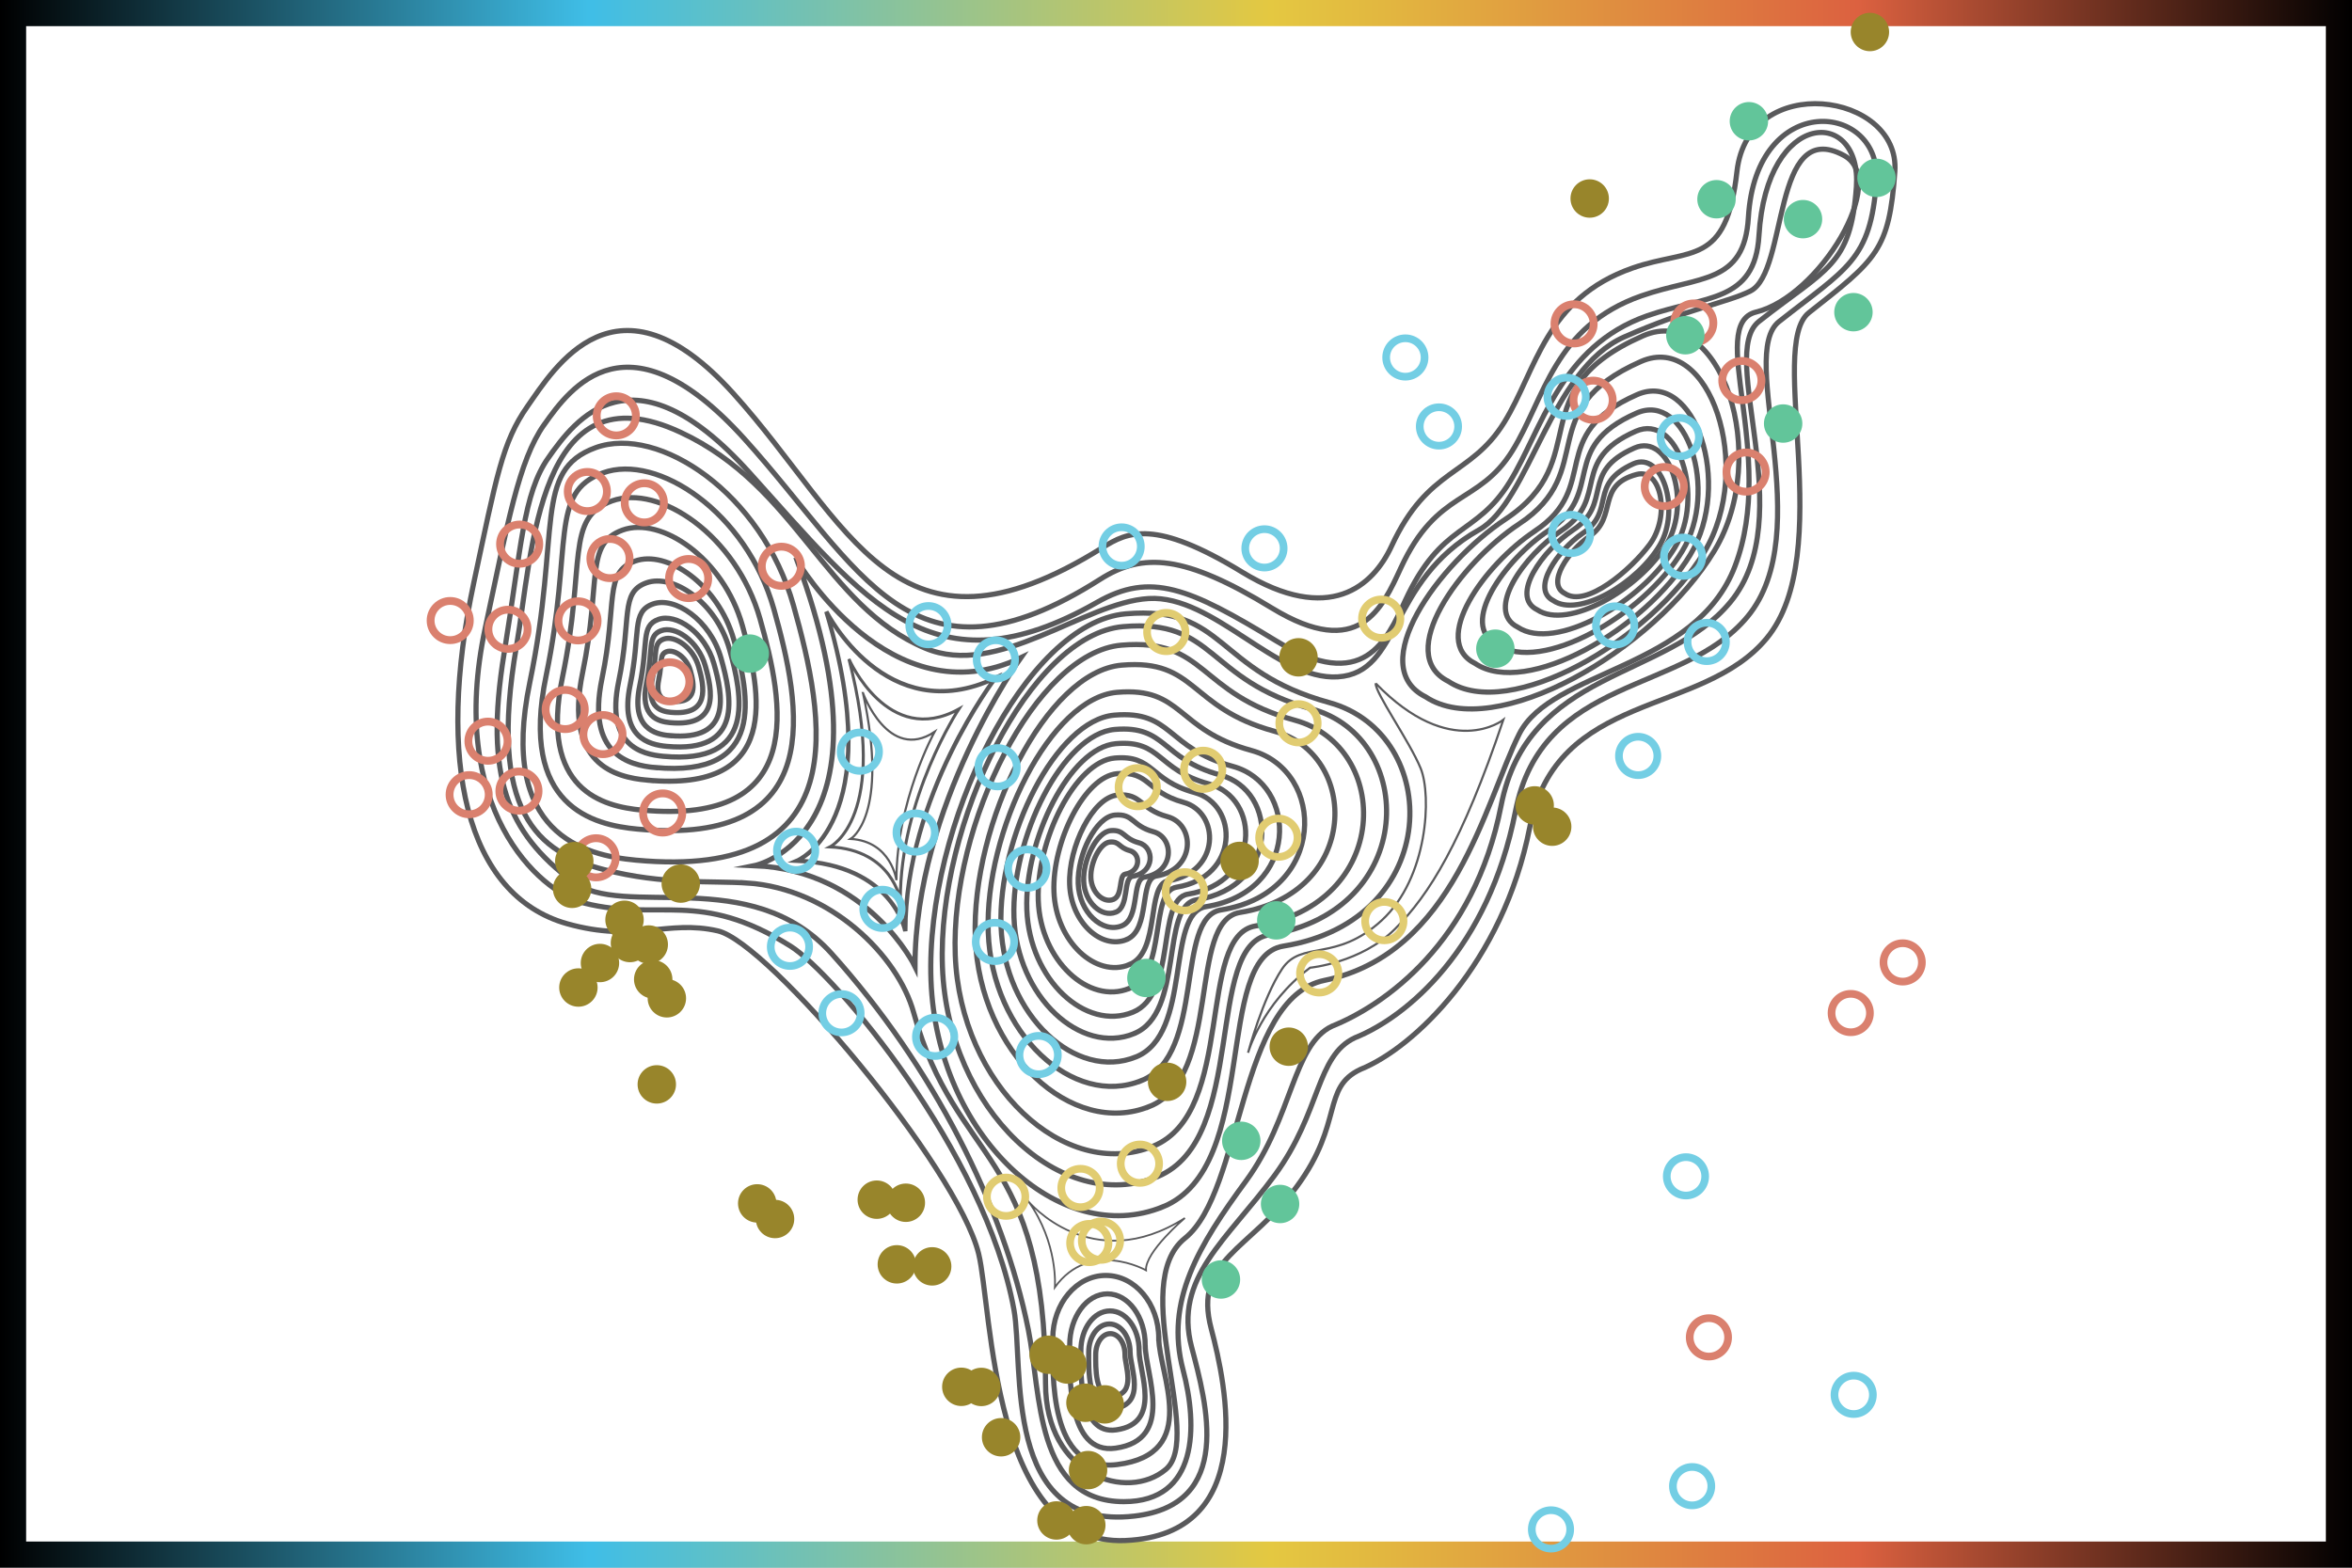 <?xml version="1.0" encoding="UTF-8"?>
<svg xmlns="http://www.w3.org/2000/svg" xmlns:xlink="http://www.w3.org/1999/xlink" viewBox="0 0 360 240">
  <rect x="0" y="0" width="360" height="240" fill="#333333" stroke="none"/>
  <defs>
    <style>
      .cls-1, .cls-2, .cls-3, .cls-4, .cls-5, .cls-6, .cls-7, .cls-8, .cls-9 {
        fill: none;
      }

      .cls-2 {
        stroke-width: .27px;
      }

      .cls-2, .cls-3, .cls-4, .cls-5, .cls-6 {
        stroke: #59595b;
      }

      .cls-2, .cls-3, .cls-4, .cls-5, .cls-6, .cls-7, .cls-8, .cls-9 {
        stroke-miterlimit: 10;
      }

      .cls-3 {
        stroke-width: .33px;
      }

      .cls-4 {
        stroke-width: .79px;
      }

      .cls-5 {
        stroke-width: .46px;
      }

      .cls-6 {
        stroke-width: .66px;
      }

      .cls-10 {
        fill: #98852b;
      }

      .cls-11 {
        fill: url(#linear-gradient);
      }

      .cls-12 {
        fill: #62c59a;
      }

      .cls-13 {
        fill: #fff;
      }

      .cls-7 {
        stroke: #e1cc71;
      }

      .cls-7, .cls-8, .cls-9 {
        stroke-width: 1.2px;
      }

      .cls-8 {
        stroke: #73cee4;
      }

      .cls-9 {
        stroke: #da806e;
      }
    </style>
    <symbol id="New_Symbol" data-name="New Symbol" viewBox="0 0 6 6">
      <circle class="cls-10" cx="3" cy="3" r="3"/>
    </symbol>
    <symbol id="New_Symbol_1" data-name="New Symbol 1" viewBox="0 0 6 6">
      <circle class="cls-12" cx="3" cy="3" r="3"/>
    </symbol>
    <symbol id="New_Symbol_2" data-name="New Symbol 2" viewBox="0 0 7.2 7.2">
      <circle class="cls-7" cx="3.6" cy="3.6" r="3"/>
    </symbol>
    <symbol id="New_Symbol_3" data-name="New Symbol 3" viewBox="0 0 7.2 7.2">
      <circle class="cls-8" cx="3.6" cy="3.6" r="3"/>
    </symbol>
    <symbol id="New_Symbol_4" data-name="New Symbol 4" viewBox="0 0 7.2 7.2">
      <circle class="cls-9" cx="3.6" cy="3.6" r="3"/>
    </symbol>
    <linearGradient id="linear-gradient" x1="0" y1="120" x2="360" y2="120" gradientUnits="userSpaceOnUse">
      <stop offset="0" stop-color="#000"/>
      <stop offset=".25" stop-color="#3fbee7"/>
      <stop offset=".54" stop-color="#e4c841"/>
      <stop offset=".59" stop-color="#e2b640"/>
      <stop offset=".7" stop-color="#df8840"/>
      <stop offset=".79" stop-color="#dc6140"/>
      <stop offset="1" stop-color="#000"/>
    </linearGradient>
  </defs>
  <g id="trimap">
    <rect class="cls-1" y=".07" width="360" height="240"/>
  </g>
  <g id="SeuratDarkMode">
    <g>
      <rect class="cls-13" width="360" height="240"/>
      <path class="cls-11" d="M356,4v232H4V4h352M360,0H0v240h360V0h0Z"/>
    </g>
    <g>
      <path class="cls-4" d="M80.73,62.21c4.04-5.73,13.59-21.84,31.5-1.99,17.91,19.86,24.81,43.47,56.53,23.61,3.87-2.42,7.98-4.41,21.36,3.75,13.38,8.16,20.06,2.11,22.87-3.97,5.61-12.14,12.08-10.59,17.26-18.97,4.92-7.97,6.26-18.94,19.64-23.61,8.85-3.09,14.33-.12,15.97-14.78,1.73-15.44,25.03-12.14,24.17,0-.86,12.14-2.81,13.46-13.16,21.62-6.43,5.07,4.32,36.85-6.47,49.86-9.96,12.02-32.15,7.94-36.25,28.9-4.1,20.96-17.88,33.86-25.89,37.07-5.99,2.81-2.59,8.16-9.71,17.87-7.23,9.86-15.97,11.25-13.16,21.84,2.27,8.58,7.34,31.55-13.16,32.43-20.5.88-20.38-35.5-22.44-43.91-3.24-13.24-32.15-47.66-39.92-49.42-7.77-1.77-12.54,1.87-23.09-1.1-15.49-4.36-20.12-24.85-14.24-52.29,3.45-16.11,4.32-21.4,8.2-26.92Z"/>
      <path class="cls-4" d="M83.29,65.02c4.04-5.73,12.79-17.63,30.7,2.22,17.91,19.86,25.44,39.88,54.38,21.46,6.55-4.17,12.93-3.78,26.31,4.39,13.38,8.16,16.92-.06,19.73-6.14,5.61-12.14,11.92-9.6,17.1-17.98,4.92-7.97,6.35-19.01,19.73-23.68,8.85-3.09,15.76-1.7,16.37-12.02,1.17-19.56,20.45-17.66,19.59-5.52-.86,12.14-4.55,13.32-14.91,21.49-6.43,5.07,5.97,32.15-4.82,45.17-9.96,12.02-31.42,8.86-35.52,29.82-4.1,20.96-16.55,31.43-24.56,34.64-5.99,2.81-5.16,11.34-12.28,21.05-7.23,9.86-15.52,15.72-12.72,26.31,2.27,8.58,6.58,24.12-8.77,25.87-20.39,2.33-16.87-23.06-18.42-31.57-4.39-24.12-27.45-51.47-34.21-55.69-14.03-8.77-20.02-3.69-31.57-6.58-7.02-1.75-21.03-14.66-15.15-42.11,3.45-16.11,5.12-25.61,9.01-31.13Z"/>
      <path class="cls-4" d="M83.95,70.06c4.04-5.73,12.79-17.63,30.7,2.22,17.91,19.86,28.14,34.25,53.28,19.92,8.19-4.67,14.03-2.24,27.41,5.92s16.92-.06,19.73-6.14c5.61-12.14,10.83-9.82,16.01-18.2,4.92-7.97,7.67-20.76,21.05-25.44,8.85-3.09,16.49-1.96,17.1-12.28,1.17-19.56,15.77-19.59,14.91-7.46-.86,12.14-4.55,12.45-14.91,20.61-6.43,5.07,6.4,29.96-4.39,42.98-9.96,12.02-30.98,10.18-35.08,31.14-4.1,20.96-17.86,30.56-25.87,33.77-5.99,2.81-6.04,13.97-13.16,23.68-7.23,9.86-12.45,18.35-9.65,28.94,2.27,8.58,2.34,20.17-9.06,20.17-13.6,0-12.66-16.53-14.62-26.31-3.8-19-14.62-40.35-30.11-57.59-12.46-13.87-31.83-5.13-39.7-11.07-9.86-7.44-13.51-15.98-10.44-34.83,2.65-16.26,2.91-24.52,6.8-30.04Z"/>
      <path class="cls-4" d="M97.32,131.68c-7.88-.73-21.05-3.95-16.23-27.19,4.82-23.24.44-32.45,10.09-35.96s25.44,7.02,30.26,24.12c4.82,17.1,9.94,42.2-24.12,39.03Z"/>
      <path class="cls-4" d="M97.6,126.93c-6.81-.63-18.18-3.41-14.01-23.48,4.17-20.08.38-28.03,8.71-31.06,8.33-3.03,21.97,6.06,26.14,20.83,4.17,14.77,8.59,36.45-20.83,33.71Z"/>
      <path class="cls-4" d="M98.26,124.02c-5.91-.55-15.78-2.96-12.16-20.38,3.62-17.42.33-24.32,7.56-26.95s19.06,5.26,22.68,18.08c3.62,12.82,7.45,31.62-18.08,29.25Z"/>
      <path class="cls-4" d="M99.01,119.43c-4.78-.44-12.76-2.39-9.83-16.48,2.92-14.09.27-19.67,6.11-21.8,5.85-2.13,15.42,4.25,18.34,14.62,2.92,10.37,6.02,25.58-14.62,23.66Z"/>
      <path class="cls-4" d="M100.26,117.51c-3.94-.37-10.54-1.98-8.12-13.61,2.41-11.63.22-16.24,5.05-18,4.83-1.76,12.73,3.51,15.14,12.07,2.41,8.56,4.97,21.12-12.07,19.53Z"/>
      <path class="cls-4" d="M101.51,115.78c-3.31-.31-8.85-1.66-6.82-11.43,2.03-9.77.18-13.64,4.24-15.12,4.06-1.47,10.69,2.95,12.72,10.14,2.03,7.19,4.18,17.74-10.14,16.41Z"/>
      <path class="cls-4" d="M102.05,114.26c-2.72-.25-7.26-1.36-5.6-9.38,1.66-8.02.15-11.2,3.48-12.41,3.33-1.21,8.78,2.42,10.44,8.32,1.66,5.9,3.43,14.56-8.32,13.47Z"/>
      <path class="cls-4" d="M102.49,112.62c-2.22-.21-5.93-1.11-4.57-7.66,1.36-6.54.12-9.14,2.84-10.13,2.72-.99,7.16,1.98,8.52,6.79,1.36,4.82,2.8,11.88-6.79,10.99Z"/>
      <path class="cls-4" d="M102.57,110.63c-1.76-.16-4.69-.88-3.62-6.06,1.08-5.18.1-7.23,2.25-8.02s5.67,1.56,6.75,5.38c1.08,3.81,2.22,9.41-5.38,8.7Z"/>
      <path class="cls-4" d="M102.67,109.05c-1.4-.13-3.74-.7-2.88-4.83s.08-5.76,1.79-6.38,4.51,1.25,5.37,4.28c.86,3.04,1.76,7.49-4.28,6.93Z"/>
      <path class="cls-4" d="M102.77,107.37c-.95-.09-2.53-.47-1.95-3.27.58-2.8.05-3.9,1.21-4.33s3.06.84,3.64,2.9c.58,2.06,1.2,5.08-2.9,4.7Z"/>
      <path class="cls-4" d="M230.42,79.49c13.89-9.21,2.1-19.73,21.05-28.07,11.9-5.23,19.71,18.37,10.94,32.89-9.26,15.35-33.68,29.38-44.2,22.37-9.4-4.68,1.96-20.39,12.21-27.19Z"/>
      <path class="cls-4" d="M232.51,80.22c12.31-8.16,1.87-17.49,18.66-24.88,10.54-4.64,17.47,16.28,9.7,29.15-8.21,13.6-29.85,26.04-39.18,19.82-8.33-4.15,1.74-18.08,10.82-24.1Z"/>
      <path class="cls-4" d="M234.89,81.32c10.35-6.86,1.57-14.7,15.68-20.9,8.86-3.9,14.68,13.68,8.15,24.5-6.9,11.43-25.08,21.88-32.92,16.66-7-3.49,1.46-15.19,9.09-20.25Z"/>
      <path class="cls-4" d="M236.99,81.25c8.91-5.91,1.35-12.66,13.5-18.01,7.63-3.36,12.64,11.78,7.02,21.1-5.94,9.85-21.6,18.85-28.36,14.35-6.03-3.01,1.26-13.08,7.83-17.44Z"/>
      <path class="cls-4" d="M238.95,81.26c7.54-5,1.14-10.72,11.43-15.24,6.46-2.84,10.7,9.97,5.94,17.86-5.03,8.33-18.29,15.95-24,12.14-5.11-2.54,1.06-11.07,6.63-14.76Z"/>
      <path class="cls-4" d="M240.75,81.16c6.23-4.13.94-8.85,9.43-12.58,5.33-2.35,8.83,8.23,4.91,14.74-4.15,6.88-15.1,13.17-19.81,10.03-4.21-2.1.88-9.14,5.47-12.19Z"/>
      <path class="cls-4" d="M242.25,81.64c5.12-3.49.78-7.48,7.76-10.64,4.39-1.98,7.27,6.96,4.04,12.46-3.42,5.82-12.42,11.14-16.31,8.48-3.47-1.78.72-7.73,4.5-10.3Z"/>
      <path class="cls-4" d="M243.31,82.09c4.32-2.97.95-7.81,7.21-9.46,3.8-1.01,5.19,6.43,1.97,10.74-2.87,3.85-9.7,9.74-12.98,7.48-2.92-1.51.61-6.57,3.8-8.76Z"/>
      <path class="cls-4" d="M178.02,184.74c-15.81,6.51-34.64-10.96-35.52-34.64-.88-23.68,14.47-54.82,29.82-56.13,15.35-1.32,13.59,8.77,31.14,13.59,17.42,4.79,17.54,33.33-7.02,37.28-10.76,1.73-3.51,33.77-18.42,39.91Z"/>
      <path class="cls-4" d="M177.19,180.12c-14.67,6.04-32.13-10.17-32.94-32.13-.81-21.96,13.42-50.84,27.66-52.06,14.23-1.22,12.61,8.13,28.88,12.61,16.15,4.44,16.27,30.91-6.51,34.57-9.97,1.6-3.25,31.32-17.08,37.01Z"/>
      <path class="cls-4" d="M176.5,175.47c-13.48,5.5-29.54-9.26-30.29-29.27-.75-20.01,12.34-46.31,25.43-47.43,13.09-1.11,11.59,7.41,26.55,11.49,14.85,4.05,14.96,28.16-5.98,31.49-9.17,1.46-2.99,28.53-15.7,33.72Z"/>
      <path class="cls-4" d="M175.96,169.38c-11.88,4.85-26.02-8.16-26.68-25.78-.66-17.62,10.87-40.79,22.4-41.77,11.53-.98,10.21,6.53,23.38,10.12,13.08,3.56,13.17,24.8-5.27,27.74-8.08,1.29-2.63,25.13-13.83,29.7Z"/>
      <path class="cls-4" d="M174.73,165.42c-10.45,4.26-22.89-7.18-23.47-22.68s9.56-35.89,19.71-36.75c10.14-.86,8.98,5.74,20.57,8.9,11.51,3.14,11.59,21.82-4.64,24.41-7.11,1.13-2.32,22.11-12.17,26.13Z"/>
      <path class="cls-4" d="M173.88,161.8c-9.2,3.75-20.15-6.32-20.66-19.97-.51-13.65,8.42-31.59,17.35-32.35,8.93-.76,7.91,5.06,18.11,7.84,10.13,2.76,10.2,19.21-4.08,21.48-6.26,1-2.04,19.46-10.71,23Z"/>
      <path class="cls-4" d="M173.59,158.24c-8.19,3.34-17.94-5.62-18.39-17.77s7.49-28.12,15.44-28.8c7.95-.67,7.04,4.5,16.12,6.97,9.02,2.46,9.08,17.1-3.63,19.12-5.57.89-1.82,17.32-9.54,20.47Z"/>
      <path class="cls-4" d="M173.4,154.96c-7.23,2.95-15.83-4.96-16.23-15.69-.4-10.72,6.61-24.82,13.63-25.42,7.01-.6,6.21,3.97,14.23,6.16,7.96,2.17,8.02,15.09-3.21,16.88-4.91.78-1.6,15.29-8.42,18.07Z"/>
      <path class="cls-4" d="M172.85,151.32c-6.2,2.53-13.59-4.26-13.93-13.46-.34-9.2,5.68-21.3,11.7-21.81s5.33,3.41,12.21,5.28c6.83,1.86,6.88,12.95-2.75,14.49-4.22.67-1.38,13.12-7.22,15.51Z"/>
      <path class="cls-4" d="M172.87,147.68c-5.14,2.1-11.26-3.53-11.55-11.16-.29-7.63,4.7-17.66,9.69-18.08,4.99-.42,4.42,2.82,10.12,4.38,5.66,1.54,5.7,10.73-2.28,12.01-3.5.56-1.14,10.88-5.99,12.85Z"/>
      <path class="cls-4" d="M172.45,143.84c-3.89,1.59-8.52-2.67-8.73-8.44-.22-5.77,3.56-13.36,7.33-13.68,3.77-.32,3.34,2.14,7.66,3.31,4.28,1.17,4.31,8.12-1.73,9.08-2.64.42-.86,8.23-4.53,9.72Z"/>
      <path class="cls-4" d="M171.72,141.73c-2.98,1.22-6.53-2.05-6.69-6.47-.17-4.42,2.73-10.23,5.62-10.48,2.89-.25,2.56,1.64,5.86,2.54,3.28.89,3.3,6.22-1.32,6.96-2.03.32-.66,6.3-3.47,7.45Z"/>
      <path class="cls-4" d="M170.8,139.64c-2.19.9-4.81-1.51-4.93-4.76-.12-3.25,2.01-7.53,4.14-7.72,2.13-.18,1.89,1.21,4.32,1.87s2.43,4.58-.97,5.12c-1.49.24-.49,4.64-2.55,5.49Z"/>
      <path class="cls-4" d="M170.43,137.69c-1.54.63-3.38-1.06-3.46-3.35-.09-2.29,1.41-5.3,2.91-5.43,1.5-.13,1.33.85,3.04,1.31s1.71,3.22-.68,3.6c-1.05.17-.34,3.26-1.8,3.86Z"/>
      <path class="cls-4" d="M177.36,204.91c0-5.33-3.63-9.65-8.11-9.65s-8.11,4.32-8.11,9.65-.66,20.61,9.87,19.3c12.89-1.61,6.36-13.97,6.36-19.3Z"/>
      <path class="cls-4" d="M175.29,205.95c0-4.35-2.59-7.87-5.78-7.87s-5.78,3.53-5.78,7.87-.47,16.82,7.03,15.75c9.18-1.31,4.53-11.4,4.53-15.75Z"/>
      <path class="cls-4" d="M174.36,206.76c0-3.35-1.99-6.07-4.46-6.07s-4.46,2.72-4.46,6.07-.36,12.97,5.42,12.14c7.08-1.01,3.49-8.79,3.49-12.14Z"/>
      <path class="cls-4" d="M172.98,207.01c0-2.39-1.42-4.32-3.17-4.32s-3.17,1.93-3.17,4.32-.26,9.23,3.86,8.64c5.04-.72,2.48-6.25,2.48-8.64Z"/>
      <path class="cls-4" d="M172.19,207.37c0-1.77-1-3.2-2.24-3.2s-2.24,1.43-2.24,3.2-.18,6.83,2.72,6.4c3.55-.53,1.75-4.63,1.75-6.4Z"/>
      <path class="cls-4" d="M114.43,135.19c-5.49-.38-12.86.29-21.93-2.05-10.26-2.65-17.83-8.77-13.45-34.21,2.49-14.45,3.22-42.98,25.14-32.74,17.86,8.34,21.95,26.52,37.42,33.04,11.11,4.68,24.27-7.02,34.21-7.6,9.94-.58,19.59,12.57,28.94,11.99,9.79-.61,7.6-14.62,21.63-22.51,7.77-4.37,10.87-24.52,22.22-29.53,9.94-4.39,15.79-5.26,19.3-7.02,5.85-2.92,3.23-26.77,14.33-20.76,7.02,3.8-3.8,21.63-13.45,23.97-7.68,1.86,3.22,21.93-3.22,38.88-6.01,15.85-28.11,15.88-33.04,25.73-5.26,10.52-9.94,33.62-29.82,37.71-13.2,2.72-12.46,32.36-21.34,39.47-8.77,7.02,2.92,30.41-2.92,35.38s-18.42,1.03-18.42-13.16c0-35.96-13.74-33.33-20.17-56.72-2.44-8.86-12.83-19.01-25.44-19.88Z"/>
      <path class="cls-4" d="M122.01,85.82s14.33,24.37,34.23,14.88c0,0-16.19,22.51-16.19,47.26,0,0-7.07-14.7-24.56-15.44,0,0,22.14-4.47,6.51-46.7Z"/>
      <path class="cls-6" d="M126.48,93.63s9.15,18.13,25.88,10.16c0,0-13.79,17.98-13.79,38.77,0,0-1.86-10.17-16.56-10.79,0,0,14.14-5.95,4.47-38.14Z"/>
      <path class="cls-5" d="M129.94,100.89s5.95,13.67,16.82,7.66c0,0-8.96,13.56-8.96,29.24,0,0-1.21-7.67-10.76-8.14,0,0,9.19-4.49,2.9-28.76Z"/>
      <path class="cls-3" d="M132.09,106.1s3.87,10.62,10.95,5.95c0,0-5.83,10.53-5.83,22.7,0,0-.79-5.95-7.01-6.32,0,0,5.98-3.49,1.89-22.33Z"/>
      <path class="cls-3" d="M210.57,104.61c-.19,1.3,5.21,8.93,6.88,13.02,1.7,4.16,1.12,16.74-5.95,23.26-7.07,6.51-12.28,2.98-15.26,7.44-2.98,4.47-5.21,12.84-5.21,12.84,0,0,2.05-7.44,9.49-13.02,0,0,7.81-.74,13.02-5.95,5.21-5.21,10.23-13.21,16.56-32,0,0-8,6.33-19.53-5.58Z"/>
      <path class="cls-2" d="M157.36,183.87s9.67,11.72,24,2.6c0,0-6.14,5.21-5.95,8,0,0-8.56-4.84-13.95,2.6,0,0,.56-6.7-4.09-13.21Z"/>
      <g>
        <use width="7.2" height="7.2" transform="translate(84.87 91.45)" xlink:href="#New_Symbol_4"/>
        <use width="7.2" height="7.2" transform="translate(90.73 60.06)" xlink:href="#New_Symbol_4"/>
        <use width="7.2" height="7.2" transform="translate(116 83.09)" xlink:href="#New_Symbol_4"/>
        <use width="7.2" height="7.2" transform="translate(68.21 118.06)" xlink:href="#New_Symbol_4"/>
        <use width="7.2" height="7.2" transform="translate(75.83 117.51)" xlink:href="#New_Symbol_4"/>
        <use width="7.2" height="7.2" transform="translate(71.09 109.87)" xlink:href="#New_Symbol_4"/>
        <use width="7.2" height="7.2" transform="translate(75.94 79.7)" xlink:href="#New_Symbol_4"/>
        <use width="7.2" height="7.2" transform="translate(95.02 73.38)" xlink:href="#New_Symbol_4"/>
        <use width="7.2" height="7.2" transform="translate(89.76 81.91)" xlink:href="#New_Symbol_4"/>
        <use width="7.2" height="7.2" transform="translate(98.92 100.78)" xlink:href="#New_Symbol_4"/>
        <use width="7.2" height="7.2" transform="translate(101.8 84.97)" xlink:href="#New_Symbol_4"/>
        <use width="7.2" height="7.2" transform="translate(65.31 91.4)" xlink:href="#New_Symbol_4"/>
        <use width="7.2" height="7.2" transform="translate(87.64 127.72)" xlink:href="#New_Symbol_4"/>
        <use width="7.2" height="7.2" transform="translate(97.83 120.86)" xlink:href="#New_Symbol_4"/>
        <use width="7.2" height="7.2" transform="translate(74.15 92.74)" xlink:href="#New_Symbol_4"/>
        <use width="7.2" height="7.2" transform="translate(86.3 71.65)" xlink:href="#New_Symbol_4"/>
        <use width="7.2" height="7.2" transform="translate(88.69 108.86)" xlink:href="#New_Symbol_4"/>
        <use width="7.2" height="7.2" transform="translate(82.91 105.02)" xlink:href="#New_Symbol_4"/>
        <use width="7.2" height="7.2" transform="translate(263.01 54.66)" xlink:href="#New_Symbol_4"/>
        <use width="7.2" height="7.2" transform="translate(255.65 45.85)" xlink:href="#New_Symbol_4"/>
        <use width="7.2" height="7.2" transform="translate(263.66 68.67)" xlink:href="#New_Symbol_4"/>
        <use width="7.2" height="7.2" transform="translate(251.14 70.89)" xlink:href="#New_Symbol_4"/>
        <use width="7.2" height="7.2" transform="translate(237.33 45.98)" xlink:href="#New_Symbol_4"/>
        <use width="7.2" height="7.2" transform="translate(240.24 57.67)" xlink:href="#New_Symbol_4"/>
      </g>
      <g>
        <use width="7.2" height="7.2" transform="translate(128.08 111.55) scale(.98)" xlink:href="#New_Symbol_3"/>
        <use width="7.2" height="7.2" transform="translate(149.17 113.93) scale(.98)" xlink:href="#New_Symbol_3"/>
        <use width="7.2" height="7.2" transform="translate(153.72 129.46) scale(.98)" xlink:href="#New_Symbol_3"/>
        <use width="7.2" height="7.2" transform="translate(139.6 155.2) scale(.98)" xlink:href="#New_Symbol_3"/>
        <use width="7.2" height="7.2" transform="translate(118.33 126.72) scale(.98)" xlink:href="#New_Symbol_3"/>
        <use width="7.2" height="7.2" transform="translate(131.54 135.61) scale(.98)" xlink:href="#New_Symbol_3"/>
        <use width="7.2" height="7.2" transform="translate(136.62 123.93) scale(.98)" xlink:href="#New_Symbol_3"/>
        <use width="7.2" height="7.2" transform="translate(148.76 140.67) scale(.98)" xlink:href="#New_Symbol_3"/>
        <use width="7.2" height="7.2" transform="translate(155.45 157.99) scale(.98)" xlink:href="#New_Symbol_3"/>
        <use width="7.2" height="7.2" transform="translate(125.27 151.59) scale(.98)" xlink:href="#New_Symbol_3"/>
        <use width="7.2" height="7.2" transform="translate(117.38 141.42) scale(.98)" xlink:href="#New_Symbol_3"/>
        <use width="7.2" height="7.2" transform="translate(148.9 97.43) scale(.98)" xlink:href="#New_Symbol_3"/>
        <use width="7.2" height="7.2" transform="translate(138.58 92.18) scale(.98)" xlink:href="#New_Symbol_3"/>
        <use width="7.2" height="7.2" transform="translate(168.15 80.13) scale(.98)" xlink:href="#New_Symbol_3"/>
        <use width="7.2" height="7.2" transform="translate(190.01 80.42) scale(.98)" xlink:href="#New_Symbol_3"/>
        <use width="7.2" height="7.2" transform="translate(211.58 51.2) scale(.98)" xlink:href="#New_Symbol_3"/>
        <use width="7.2" height="7.2" transform="translate(216.72 61.76) scale(.98)" xlink:href="#New_Symbol_3"/>
        <use width="7.2" height="7.2" transform="translate(236.94 78.22) scale(.98)" xlink:href="#New_Symbol_3"/>
        <use width="7.2" height="7.2" transform="translate(254.09 81.7) scale(.98)" xlink:href="#New_Symbol_3"/>
        <use width="7.2" height="7.2" transform="translate(253.57 63.39) scale(.98)" xlink:href="#New_Symbol_3"/>
        <use width="7.2" height="7.2" transform="translate(257.71 94.75) scale(.98)" xlink:href="#New_Symbol_3"/>
        <use width="7.2" height="7.2" transform="translate(243.69 92.22) scale(.98)" xlink:href="#New_Symbol_3"/>
        <use width="7.2" height="7.2" transform="translate(236.26 57.22) scale(.98)" xlink:href="#New_Symbol_3"/>
        <use width="7.2" height="7.2" transform="translate(247.21 112.2) scale(.98)" xlink:href="#New_Symbol_3"/>
        <use width="7.2" height="7.2" transform="translate(254.53 176.56) scale(.98)" xlink:href="#New_Symbol_3"/>
        <use width="7.2" height="7.2" transform="translate(255.47 223.99) scale(.98)" xlink:href="#New_Symbol_3"/>
        <use width="7.2" height="7.2" transform="translate(233.87 230.61) scale(.98)" xlink:href="#New_Symbol_3"/>
        <use width="7.2" height="7.2" transform="translate(280.2 210.01) scale(.98)" xlink:href="#New_Symbol_3"/>
        <use width="7.2" height="7.2" transform="translate(258.04 201.21) scale(.98)" xlink:href="#New_Symbol_4"/>
        <use width="7.2" height="7.2" transform="translate(287.7 143.81) scale(.98)" xlink:href="#New_Symbol_4"/>
        <use width="7.2" height="7.2" transform="translate(279.75 151.56) scale(.98)" xlink:href="#New_Symbol_4"/>
        <use width="6" height="6" transform="translate(84.63 133.13) scale(.98)" xlink:href="#New_Symbol"/>
        <use width="6" height="6" transform="translate(84.96 128.89) scale(.98)" xlink:href="#New_Symbol"/>
        <use width="6" height="6" transform="translate(88.89 144.49) scale(.98)" xlink:href="#New_Symbol"/>
        <use width="6" height="6" transform="translate(92.65 137.87) scale(.98)" xlink:href="#New_Symbol"/>
        <use width="6" height="6" transform="translate(93.48 141.43) scale(.98)" xlink:href="#New_Symbol"/>
        <use width="6" height="6" transform="translate(96.36 141.66) scale(.98)" xlink:href="#New_Symbol"/>
        <use width="6" height="6" transform="translate(97.04 146.99) scale(.98)" xlink:href="#New_Symbol"/>
        <use width="6" height="6" transform="translate(99.13 149.89) scale(.98)" xlink:href="#New_Symbol"/>
        <use width="6" height="6" transform="translate(101.26 132.33) scale(.98)" xlink:href="#New_Symbol"/>
        <use width="6" height="6" transform="translate(139.74 190.93) scale(.98)" xlink:href="#New_Symbol"/>
        <use width="6" height="6" transform="translate(134.33 190.62) scale(.98)" xlink:href="#New_Symbol"/>
        <use width="6" height="6" transform="translate(147.26 209.39) scale(.98)" xlink:href="#New_Symbol"/>
        <use width="6" height="6" transform="translate(144.2 209.37) scale(.98)" xlink:href="#New_Symbol"/>
        <use width="6" height="6" transform="translate(150.29 217.09) scale(.98)" xlink:href="#New_Symbol"/>
        <use width="6" height="6" transform="translate(163.6 222.12) scale(.98)" xlink:href="#New_Symbol"/>
        <use width="6" height="6" transform="translate(166.15 212.06) scale(.98)" xlink:href="#New_Symbol"/>
        <use width="6" height="6" transform="translate(163.2 211.81) scale(.98)" xlink:href="#New_Symbol"/>
        <use width="6" height="6" transform="translate(158.76 229.83) scale(.98)" xlink:href="#New_Symbol"/>
        <use width="6" height="6" transform="translate(163.33 230.55) scale(.98)" xlink:href="#New_Symbol"/>
        <use width="6" height="6" transform="translate(157.56 204.46) scale(.98)" xlink:href="#New_Symbol"/>
        <use width="6" height="6" transform="translate(160.45 205.96) scale(.98)" xlink:href="#New_Symbol"/>
        <use width="6" height="6" transform="translate(85.59 148.24) scale(.98)" xlink:href="#New_Symbol"/>
        <use width="6" height="6" transform="translate(97.59 163.07) scale(.98)" xlink:href="#New_Symbol"/>
        <use width="6" height="6" transform="translate(112.96 181.29) scale(.98)" xlink:href="#New_Symbol"/>
        <use width="6" height="6" transform="translate(115.69 183.68) scale(.98)" xlink:href="#New_Symbol"/>
        <use width="6" height="6" transform="translate(131.26 180.72) scale(.98)" xlink:href="#New_Symbol"/>
        <use width="6" height="6" transform="translate(135.71 181.19) scale(.98)" xlink:href="#New_Symbol"/>
        <use width="6" height="6" transform="translate(175.7 162.68) scale(.98)" xlink:href="#New_Symbol"/>
        <use width="6" height="6" transform="translate(186.79 128.86) scale(.98)" xlink:href="#New_Symbol"/>
        <use width="6" height="6" transform="translate(195.81 97.69) scale(.98)" xlink:href="#New_Symbol"/>
        <use width="6" height="6" transform="translate(194.32 157.3) scale(.98)" xlink:href="#New_Symbol"/>
        <use width="6" height="6" transform="translate(234.64 123.62) scale(.98)" xlink:href="#New_Symbol"/>
        <use width="6" height="6" transform="translate(231.96 120.36) scale(.98)" xlink:href="#New_Symbol"/>
        <use width="6" height="6" transform="translate(240.38 27.45) scale(.98)" xlink:href="#New_Symbol"/>
        <use width="6" height="6" transform="translate(283.27 1.96) scale(.98)" xlink:href="#New_Symbol"/>
        <use width="6" height="6" transform="translate(111.82 97.12) scale(.98)" xlink:href="#New_Symbol_1"/>
        <use width="6" height="6" transform="translate(172.53 146.78) scale(.98)" xlink:href="#New_Symbol_1"/>
        <use width="6" height="6" transform="translate(192.41 137.96) scale(.98)" xlink:href="#New_Symbol_1"/>
        <use width="6" height="6" transform="translate(183.94 192.94) scale(.98)" xlink:href="#New_Symbol_1"/>
        <use width="6" height="6" transform="translate(192.99 181.38) scale(.98)" xlink:href="#New_Symbol_1"/>
        <use width="6" height="6" transform="translate(187.05 171.71) scale(.98)" xlink:href="#New_Symbol_1"/>
        <use width="6" height="6" transform="translate(225.94 96.37) scale(.98)" xlink:href="#New_Symbol_1"/>
        <use width="6" height="6" transform="translate(255.02 48.38) scale(.98)" xlink:href="#New_Symbol_1"/>
        <use width="6" height="6" transform="translate(269.99 61.9) scale(.98)" xlink:href="#New_Symbol_1"/>
        <use width="6" height="6" transform="translate(280.75 44.85) scale(.98)" xlink:href="#New_Symbol_1"/>
        <use width="6" height="6" transform="translate(284.28 24.29) scale(.98)" xlink:href="#New_Symbol_1"/>
        <use width="6" height="6" transform="translate(264.75 15.62) scale(.98)" xlink:href="#New_Symbol_1"/>
        <use width="6" height="6" transform="translate(273.03 30.61) scale(.98)" xlink:href="#New_Symbol_1"/>
        <use width="6" height="6" transform="translate(259.79 27.56) scale(.98)" xlink:href="#New_Symbol_1"/>
        <use width="7.2" height="7.2" transform="translate(163.2 186.77) scale(.98)" xlink:href="#New_Symbol_2"/>
        <use width="7.2" height="7.2" transform="translate(164.99 186.41) scale(.98)" xlink:href="#New_Symbol_2"/>
        <use width="7.2" height="7.2" transform="translate(170.95 174.62) scale(.98)" xlink:href="#New_Symbol_2"/>
        <use width="7.2" height="7.2" transform="translate(174.98 93.23) scale(.98)" xlink:href="#New_Symbol_2"/>
        <use width="7.2" height="7.2" transform="translate(208.36 137.49) scale(.98)" xlink:href="#New_Symbol_2"/>
        <use width="7.2" height="7.2" transform="translate(198.39 145.49) scale(.98)" xlink:href="#New_Symbol_2"/>
        <use width="7.2" height="7.2" transform="translate(192.13 124.72) scale(.98)" xlink:href="#New_Symbol_2"/>
        <use width="7.2" height="7.2" transform="translate(180.63 114.32) scale(.98)" xlink:href="#New_Symbol_2"/>
        <use width="7.2" height="7.2" transform="translate(195.22 107.2) scale(.98)" xlink:href="#New_Symbol_2"/>
        <use width="7.2" height="7.2" transform="translate(207.88 91.18) scale(.98)" xlink:href="#New_Symbol_2"/>
        <use width="7.2" height="7.2" transform="translate(170.62 116.98) scale(.98)" xlink:href="#New_Symbol_2"/>
        <use width="7.2" height="7.2" transform="translate(177.83 132.92) scale(.98)" xlink:href="#New_Symbol_2"/>
        <use width="7.2" height="7.2" transform="translate(161.85 178.34) scale(.98)" xlink:href="#New_Symbol_2"/>
        <use width="7.2" height="7.2" transform="translate(150.47 179.68) scale(.98)" xlink:href="#New_Symbol_2"/>
      </g>
    </g>
  </g>
</svg>